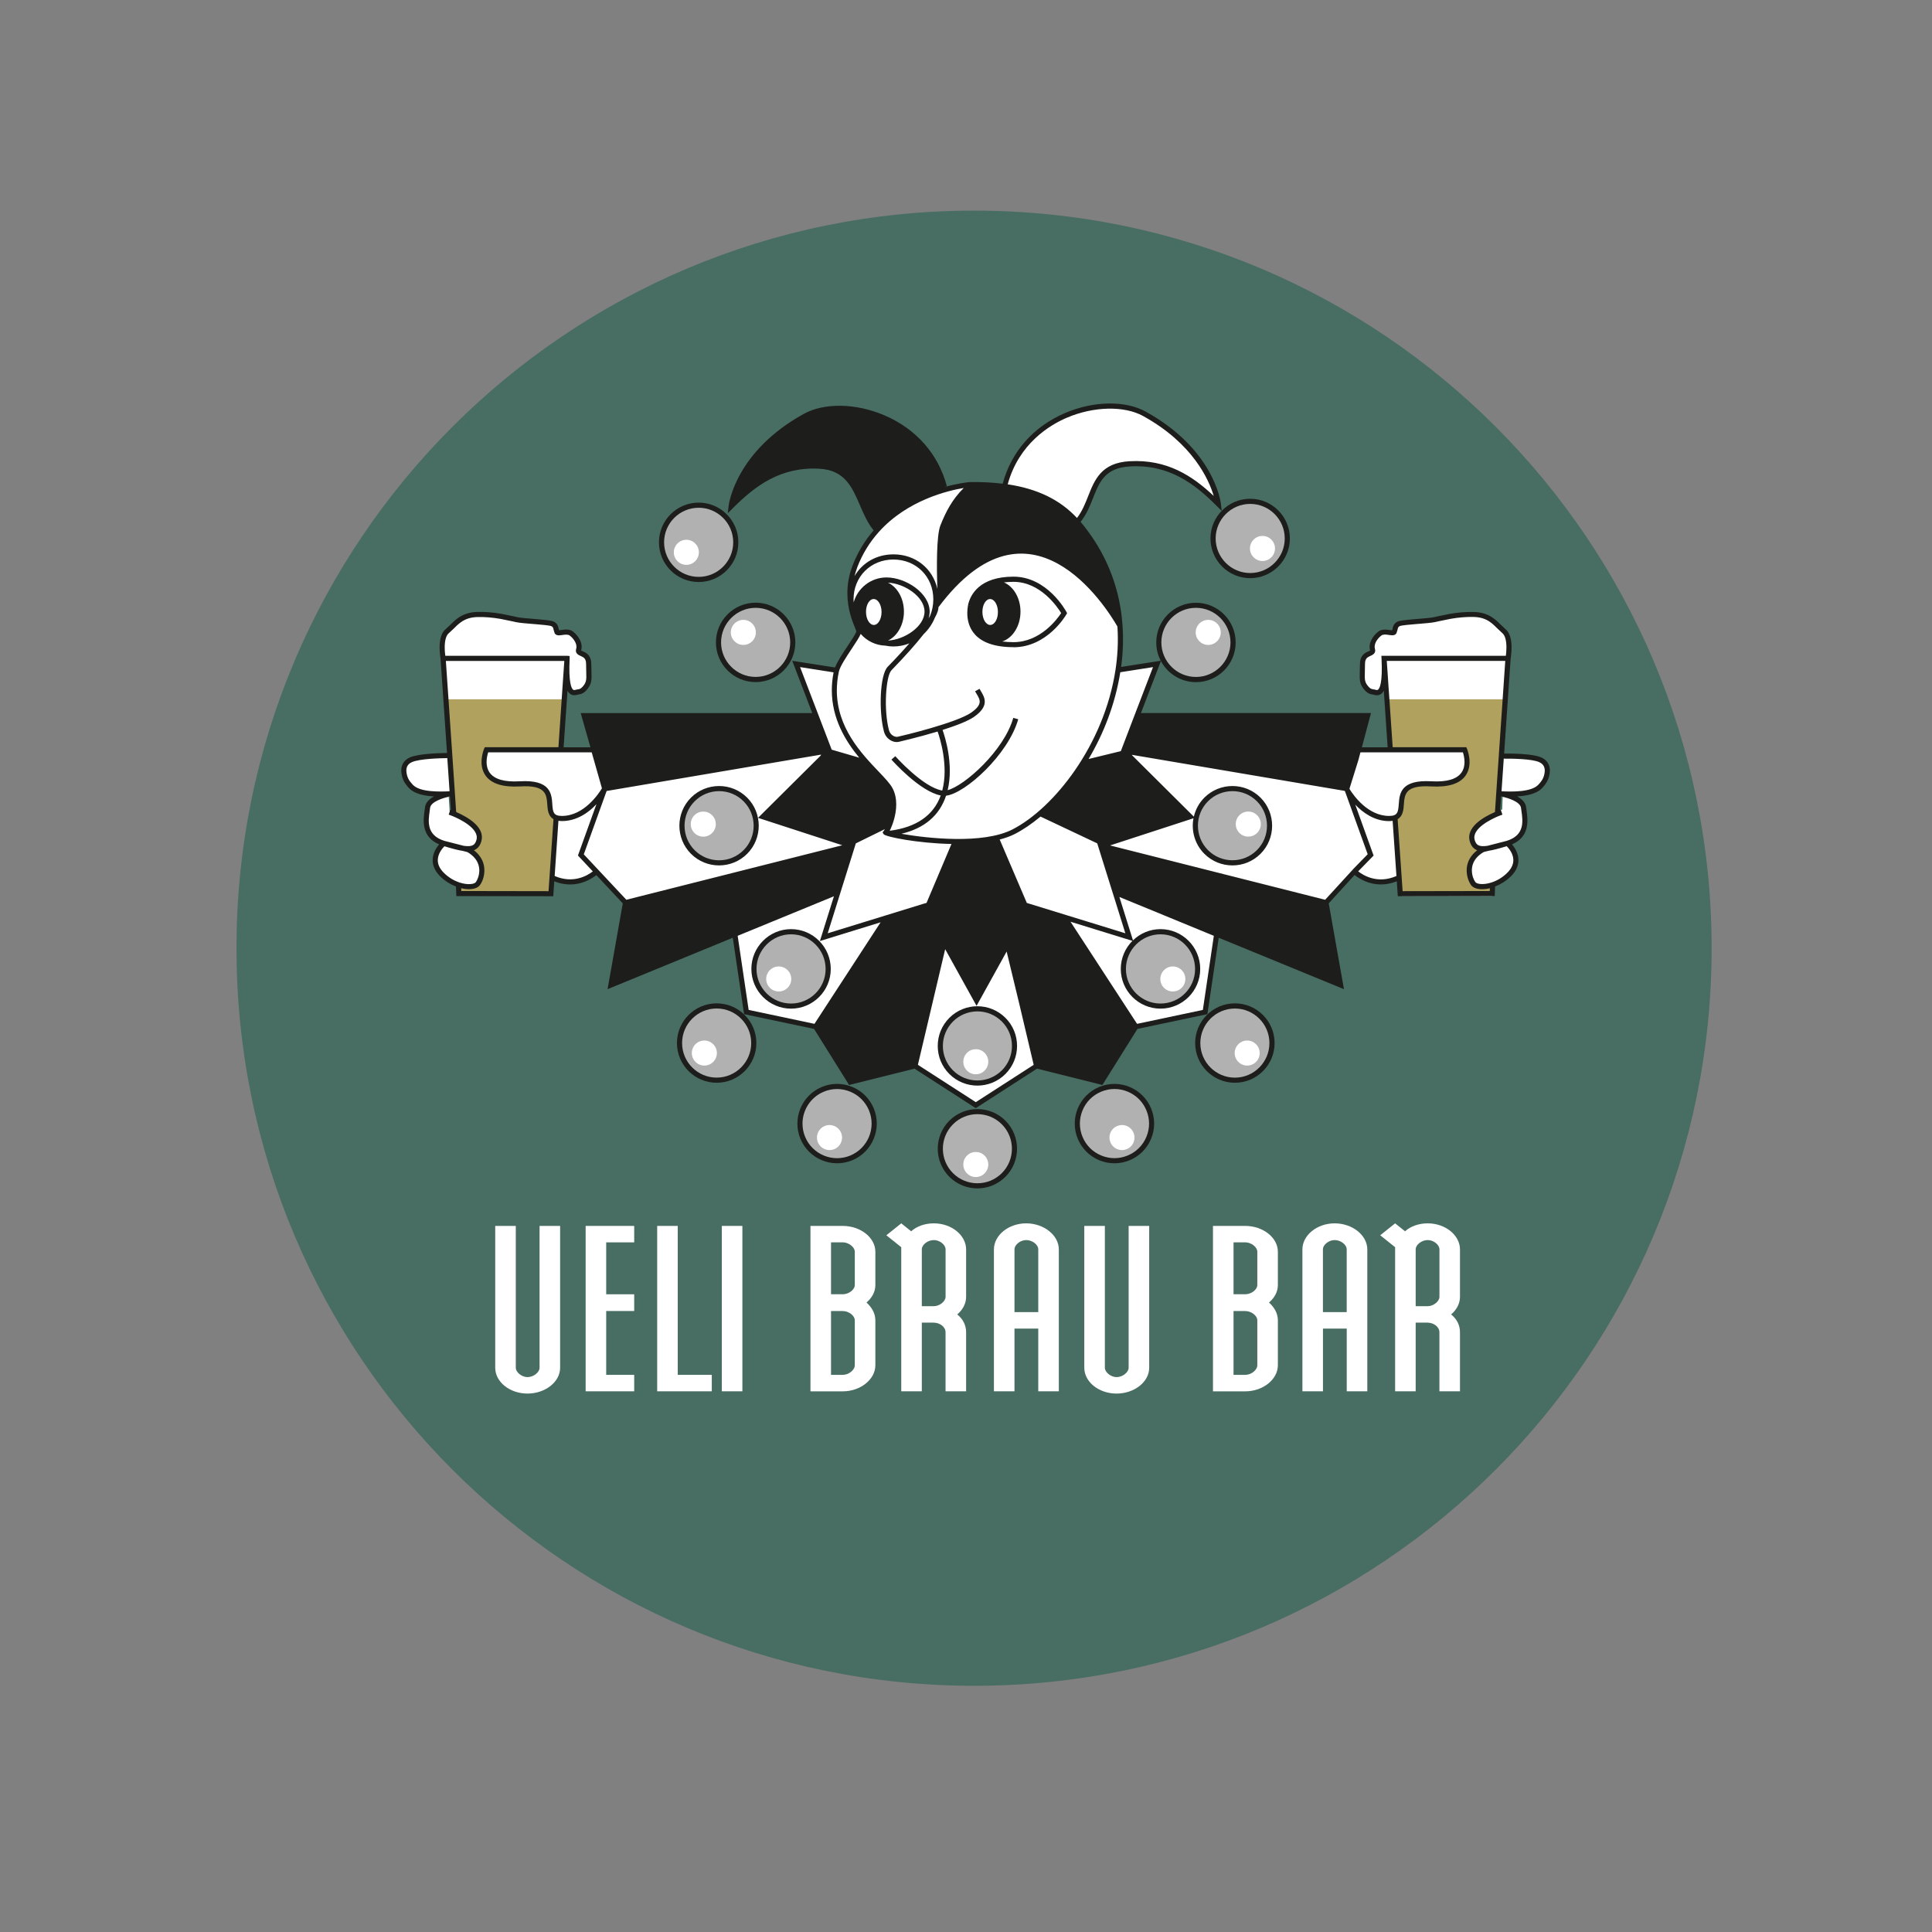 <?xml version="1.0" encoding="UTF-8"?><svg id="Ebene_1" xmlns="http://www.w3.org/2000/svg" xmlns:xlink="http://www.w3.org/1999/xlink" viewBox="0 0 512 512"><rect x="0" y="0" width="512" height="512" fill="#808080" stroke="none"/><defs><style>.cls-1{stroke-width:.24px;}.cls-1,.cls-2,.cls-3,.cls-4{fill:none;}.cls-1,.cls-3,.cls-4{stroke:#fff;}.cls-5{clip-path:url(#clippath);}.cls-2,.cls-6,.cls-7,.cls-8,.cls-9,.cls-10,.cls-11{stroke-width:0px;}.cls-6{fill:#1d1d1b;}.cls-3{stroke-width:.3px;}.cls-4{stroke-width:.25px;}.cls-7{fill:#b0a15f;}.cls-8{fill:#e5007e;}.cls-9{fill:#486d62;}.cls-10{fill:#fff;}.cls-11{fill:#b1b1b1;}</style><clipPath id="clippath"><rect class="cls-2" x="2.32" y="2.32" width="507.35" height="507.35"/></clipPath></defs><g class="cls-5"><path class="cls-9" d="M453.6,251.29c0,107.95-87.51,195.46-195.46,195.46S62.67,359.24,62.67,251.29,150.19,55.82,258.14,55.82s195.46,87.51,195.46,195.46"/><path class="cls-10" d="M136.69,324.88v37.59c0,1.2,1.6,2.48,3.1,2.48,1.6,0,3.2-1.28,3.2-2.48v-37.59h5.45v37.59c0,3.76-3.95,6.84-8.65,6.84s-8.55-3.08-8.55-6.84v-37.59h5.45Z"/><polygon class="cls-10" points="160.65 347.43 160.65 364.35 168.07 364.35 168.07 368.71 155.2 368.71 155.2 324.88 168.07 324.88 168.07 329.24 160.65 329.24 160.65 343 168.07 343 168.07 347.43 160.65 347.43"/><polygon class="cls-10" points="179.61 324.88 179.61 364.35 188.63 364.35 188.63 368.71 174.16 368.71 174.16 324.88 179.61 324.88"/><rect class="cls-10" x="191.29" y="324.88" width="5.45" height="43.83"/><path class="cls-10" d="M214.78,368.71v-43.83h8.55c4.7,0,8.65,3.09,8.65,6.84v8.8c0,1.88-.94,3.46-2.35,4.66,1.32,1.2,2.35,2.78,2.35,4.74v11.88c0,3.76-3.95,6.92-8.65,6.92h-8.55ZM220.23,342.99h3.1c1.6,0,3.2-1.2,3.2-2.48v-8.8c0-1.2-1.6-2.48-3.2-2.48h-3.1v13.76ZM223.33,364.35c1.6,0,3.2-1.28,3.2-2.55v-11.88c0-1.28-1.6-2.48-3.2-2.48h-3.1v16.91h3.1Z"/><path class="cls-10" d="M247.49,350.51h-3.2v18.2h-5.45v-38.19l-3.95-3.16,3.95-3.16,2.63,2.1c1.5-1.35,3.67-2.1,6.01-2.1,4.7,0,8.55,3.16,8.55,6.92v12.56c0,1.73-.84,3.38-2.35,4.66,1.6,1.28,2.35,2.93,2.35,4.73v15.64h-5.45v-15.64c0-1.5-1.6-2.55-3.1-2.55M244.29,346.15h3.2c1.5,0,3.1-1.28,3.1-2.48v-12.56c0-1.28-1.6-2.48-3.1-2.48-1.6,0-3.2,1.2-3.2,2.48v15.04Z"/><path class="cls-10" d="M268.85,352.09v16.62h-5.45v-37.59c0-3.76,3.86-6.92,8.55-6.92s8.65,3.15,8.65,6.92v37.59h-5.45v-16.62h-6.3ZM275.15,347.73v-16.62c0-1.28-1.6-2.48-3.2-2.48-1.5,0-3.1,1.2-3.1,2.48v16.62h6.3Z"/><path class="cls-10" d="M292.8,324.88v37.59c0,1.2,1.6,2.48,3.1,2.48,1.6,0,3.2-1.28,3.2-2.48v-37.59h5.45v37.59c0,3.76-3.95,6.84-8.65,6.84s-8.55-3.08-8.55-6.84v-37.59h5.45Z"/><path class="cls-10" d="M321.45,368.71v-43.83h8.55c4.7,0,8.65,3.09,8.65,6.84v8.8c0,1.88-.94,3.46-2.35,4.66,1.32,1.2,2.35,2.78,2.35,4.74v11.88c0,3.76-3.95,6.92-8.65,6.92h-8.55ZM326.9,342.99h3.1c1.6,0,3.2-1.2,3.2-2.48v-8.8c0-1.2-1.6-2.48-3.2-2.48h-3.1v13.76ZM330,364.35c1.6,0,3.2-1.28,3.2-2.55v-11.88c0-1.28-1.6-2.48-3.2-2.48h-3.1v16.91h3.1Z"/><path class="cls-10" d="M350.6,352.09v16.62h-5.45v-37.59c0-3.76,3.85-6.92,8.55-6.92s8.65,3.15,8.65,6.92v37.59h-5.45v-16.62h-6.3ZM356.89,347.73v-16.62c0-1.28-1.6-2.48-3.2-2.48-1.5,0-3.1,1.2-3.1,2.48v16.62h6.3Z"/><path class="cls-10" d="M378.37,350.51h-3.2v18.2h-5.45v-38.19l-3.95-3.16,3.95-3.16,2.63,2.1c1.5-1.35,3.67-2.1,6.01-2.1,4.7,0,8.55,3.16,8.55,6.92v12.56c0,1.73-.84,3.38-2.35,4.66,1.6,1.28,2.35,2.93,2.35,4.73v15.64h-5.45v-15.64c0-1.5-1.6-2.55-3.1-2.55M375.17,346.15h3.2c1.5,0,3.1-1.28,3.1-2.48v-12.56c0-1.28-1.6-2.48-3.1-2.48-1.6,0-3.2,1.2-3.2,2.48v15.04Z"/><path class="cls-10" d="M408.6,201.34c-2.39-1.04-9.12-.97-10.55-.94l.77-11.15.29-4.12h0l.74-10.65s.25-1.37.24-2.95c0-1.58-.27-3.38-1.32-4.25-1.05-.87-1.91-1.95-3.09-2.83-1.18-.88-2.67-1.55-4.96-1.6-2.3-.05-4.4.19-6.18.5-1.78.31-3.23.68-4.23.88-1.04.21-3.16.37-5.16.53-1.99.16-3.85.33-4.33.59-.53.28-.73.65-.83,1.03-.1.39-.11.78-.3,1.11-.17.33-.81.19-1.57.09-.75-.1-1.62-.17-2.26.32-.64.49-1.24,1.16-1.62,1.91-.38.74-.54,1.56-.32,2.32.23.76-.43.89-1.15,1.24-.72.35-1.5.92-1.5,2.58s-.1,2.78-.06,3.68c.04.9.22,1.57.78,2.34.56.76,1.18,1.32,2.04,1.38.86.05,3.52,2.19,2.96-8.88l.26,3.6.25,3.6h0s0,0,0,0l1.16,17.02h-8.5l-.48,1.57,2.83-10.65h-61.06l5.24-13.68-10.31,1.61c1.97-12.98-.46-26.83-10.38-38.73-.15-.18-.32-.35-.47-.53,3.89-5.92,4.15-14.83,13.93-15.38,10.59-.6,17.55,4.69,23.46,10.61,0,0-1.67-14-19.58-23.87-10-5.51-31.92-.12-36.93,18.77-.02.09-.04.18-.06.27-5.71-.91-9.92-.27-9.92-.27-.03.03-.06.06-.08.08-1.04.14-3.16.47-5.87,1.24-.04-.24-.09-.48-.16-.72-5.01-18.89-26.93-24.28-36.92-18.77-17.91,9.87-19.59,23.87-19.59,23.87,5.92-5.92,12.87-11.21,23.46-10.61,10.73.61,10.01,11.26,15.19,17.01-2.31,2.59-4.35,5.72-5.82,9.51-3.46,8.98.82,15.91,1.02,17.14.2,1.2-5.11,7.56-5.87,10.44l-10.74-1.68,5.24,13.68h-61.46l2.57,9.08h-8.55l.96-13.39h-.22l.25-3.63s0,0-.01,0h0l.25-3.6.26-3.6c-.57,11.07,2.09,8.93,2.96,8.88.86-.05,1.48-.61,2.04-1.38s.74-1.44.78-2.34c.04-.9-.07-2.02-.07-3.68s-.78-2.23-1.49-2.58c-.73-.35-1.39-.48-1.16-1.24.24-.76.07-1.58-.32-2.32-.38-.75-.98-1.42-1.62-1.91-.64-.49-1.5-.42-2.25-.32-.75.1-1.39.25-1.57-.09-.18-.33-.19-.72-.29-1.11-.1-.38-.3-.75-.83-1.03-.49-.25-2.34-.43-4.33-.59-1.99-.17-4.12-.32-5.15-.53-1-.2-2.45-.58-4.23-.88-1.78-.31-3.88-.55-6.18-.5-2.3.05-3.79.73-4.97,1.6-1.18.88-2.05,1.97-3.09,2.83-1.05.87-1.32,2.67-1.33,4.25,0,1.58.25,2.95.25,2.95l1.78,25.91c-1.83-.03-8.01-.05-10.28.94-1.81.79-2.03,2.33-1.86,3.49.2,1.4.66,2.35,1.86,3.61,2.3,2.41,8.43,2.02,10.95,1.9l.34,5.31c-.66-.28-1.1-.43-1.1-.43l-.31-4.74s-5.19.97-5.5,3.52c-.31,2.55-1.68,7.66,4.28,9.5,0,0-4.84,4.07-.3,8.41,1.31,1.24,2.77,2.07,4.17,2.55l.15,2.34,24.39.04.03-.42h.06l1.42-19.72c.05.02.1.04.16.05l-1.21,16.11s.5.14,1.3.3c1.68.57,3.22.66,4.57.49,2.19-.03,4.39-.56,5.36-2.29.18-.15.33-.27.42-.36l7.68,8.21-3.87,21.86,60.18-24.72-13.67,5.6-13.67,5.62,1.53,10.33,1.53,10.3,9.18,1.94,9.18,1.94,4.59,7.35,4.59,7.34,8.57-2.14,8.57-2.14,8.06,5.2,8.05,5.19,8.04-5.19,8.06-5.2,8.57,2.14,8.57,2.14,9.18-14.69,9.18-1.94,9.18-1.94,1.53-10.3,1.53-10.33-13.67-5.62-13.2-5.41,59.71,24.53-1.93-10.93-1.94-10.94,7.65-8.36.79-.81c-.19.33-.28.6-.22.74.02.06.06.1.08.15l-.53-.08s.4.41,1.13.91c.6.62,1.42,1.02,2.34,1.26,2.06.81,4.92,1.2,8.26-.33l-.36-.06c.16-.04.28-.08.36-.09l.29,4.3h.17l.04.6h23.97l.05-.64h.17l.15-2.34c1.39-.48,2.87-1.31,4.17-2.55,4.54-4.34-.3-8.41-.3-8.41,5.97-1.83,4.59-6.95,4.28-9.5-.31-2.55-5.71-3.67-5.71-3.67l-.15,4.21s-.4.16-1.01.47l.33-4.88c2.73.16,8.98.64,11.2-1.68,1.2-1.26,1.66-2.21,1.87-3.61.16-1.16-.05-2.71-1.87-3.49M299.89,200.91l-1.93-1.91,2.14.36-.21,1.55ZM219.85,198.91l-2.2,2.19-.23-1.78,2.42-.41ZM157.87,230.91c-.02-.1-.08-.24-.15-.38l.33.36-.18.02ZM159.56,211.14c-1.52,2.2-5.27,6.6-10.51,5.76,7.01-.02,11.29-7.9,11.29-7.9l-.77,2.14ZM220.37,222.37l5.24,1.74.1-.05.27.08-3.8,12.14,3.44-12.18-5.24-1.74ZM234.95,243.26l10.09-3.1-5.02,1.57-5.02,1.57-.06-.03ZM277.3,241.72l-3.96-1.24-.7-.22.06-.11,9.82,3.02-.21.11-5.01-1.57ZM291.81,224.14l.21-.07.1.05,4.89-1.63-5.2,1.65ZM356.99,209s3.21,5.9,8.61,7.5c-5.21-1.06-8.35-6.89-8.35-6.89l4.4,12.32-1.5-4.16-3.16-8.77ZM369.86,216.67s.01,0,.02,0l.2,3.02-.22-3.02Z"/><path class="cls-10" d="M185.22,153.56c5.44,0,9.84-4.4,9.84-9.84s-4.41-9.84-9.84-9.84-9.84,4.41-9.84,9.84,4.4,9.84,9.84,9.84"/><path class="cls-4" d="M185.22,153.56c5.44,0,9.84-4.4,9.84-9.84s-4.41-9.84-9.84-9.84-9.84,4.41-9.84,9.84,4.4,9.84,9.84,9.84Z"/><path class="cls-10" d="M200.32,180.08c5.43,0,9.84-4.41,9.84-9.84s-4.41-9.84-9.84-9.84-9.84,4.4-9.84,9.84,4.41,9.84,9.84,9.84"/><path class="cls-4" d="M200.32,180.08c5.43,0,9.84-4.41,9.84-9.84s-4.41-9.84-9.84-9.84-9.84,4.4-9.84,9.84,4.41,9.84,9.84,9.84Z"/><path class="cls-10" d="M189.99,266.59c-5.43,0-9.84,4.4-9.84,9.83s4.41,9.84,9.84,9.84,9.84-4.41,9.84-9.84-4.41-9.83-9.84-9.83"/><path class="cls-4" d="M189.99,266.59c-5.43,0-9.84,4.4-9.84,9.83s4.41,9.84,9.84,9.84,9.84-4.41,9.84-9.84-4.41-9.83-9.84-9.83Z"/><path class="cls-10" d="M218.14,288.67c-5.02,2.08-7.4,7.83-5.33,12.86,2.08,5.02,7.84,7.4,12.86,5.33,5.02-2.08,7.41-7.84,5.33-12.86-2.08-5.02-7.84-7.4-12.86-5.33"/><path class="cls-1" d="M218.14,288.67c-5.02,2.08-7.4,7.83-5.33,12.86,2.08,5.02,7.84,7.4,12.86,5.33,5.02-2.08,7.41-7.84,5.33-12.86-2.08-5.02-7.84-7.4-12.86-5.33Z"/><path class="cls-10" d="M331.38,152.54c5.43,0,9.83-4.4,9.83-9.84s-4.4-9.84-9.83-9.84-9.84,4.41-9.84,9.84,4.41,9.84,9.84,9.84"/><path class="cls-1" d="M331.38,152.54c5.43,0,9.83-4.4,9.83-9.84s-4.4-9.84-9.83-9.84-9.84,4.41-9.84,9.84,4.41,9.84,9.84,9.84Z"/><path class="cls-10" d="M316.99,160.4c-5.43,0-9.84,4.4-9.84,9.84s4.41,9.84,9.84,9.84,9.84-4.41,9.84-9.84-4.41-9.84-9.84-9.84"/><path class="cls-1" d="M316.99,160.4c-5.43,0-9.84,4.4-9.84,9.84s4.41,9.84,9.84,9.84,9.84-4.41,9.84-9.84-4.41-9.84-9.84-9.84Z"/><path class="cls-10" d="M327.32,266.59c-5.44,0-9.84,4.4-9.84,9.83s4.4,9.84,9.84,9.84,9.84-4.41,9.84-9.84-4.41-9.83-9.84-9.83"/><path class="cls-1" d="M327.32,266.59c-5.44,0-9.84,4.4-9.84,9.83s4.4,9.84,9.84,9.84,9.84-4.41,9.84-9.84-4.41-9.83-9.84-9.83Z"/><path class="cls-10" d="M299.18,288.67c-5.02-2.07-10.78.31-12.85,5.33-2.08,5.02.3,10.78,5.32,12.86,5.02,2.07,10.78-.31,12.86-5.33,2.08-5.03-.31-10.78-5.33-12.86"/><path class="cls-1" d="M299.18,288.67c-5.02-2.07-10.78.31-12.85,5.33-2.08,5.02.3,10.78,5.32,12.86,5.02,2.07,10.78-.31,12.86-5.33,2.08-5.03-.31-10.78-5.33-12.86Z"/><path class="cls-10" d="M252.14,297.46c-3.84,3.84-3.84,10.07,0,13.92,3.85,3.84,10.05,3.84,13.9,0,3.84-3.84,3.84-10.07,0-13.92-3.85-3.84-10.06-3.84-13.9,0"/><path class="cls-1" d="M252.14,297.46c-3.84,3.84-3.84,10.07,0,13.92,3.85,3.84,10.05,3.84,13.9,0,3.84-3.84,3.84-10.07,0-13.92-3.85-3.84-10.06-3.84-13.9,0Z"/><path class="cls-7" d="M120.62,215.83c2.51,1.09,7.19,3.63,6.28,6.91-.53,1.92-1.78,2.44-4.19,2.08l1.43.37c5.05,2.91,3.52,7.65,2.45,9.03-.62.8-2.49,1.03-4.63.41l.13,1.8h23.97l1.42-19.72c-4.24-1.4,2.2-9.67-9.72-8.97-13.01.76-8.88-9.03-8.88-9.03h19.88l.97-13.39h-31.31l2.19,30.52Z"/><path class="cls-7" d="M396.44,215.83l2.19-30.52h-31.31l.97,13.39h19.88s4.13,9.79-8.87,9.03c-11.91-.7-5.49,7.58-9.72,8.97l1.41,19.72h23.97l.13-1.8c-2.14.61-4.01.39-4.63-.41-1.07-1.38-2.6-6.12,2.45-9.03l1.43-.37c-2.41.36-3.66-.16-4.19-2.08-.9-3.28,3.78-5.81,6.29-6.91"/><path class="cls-11" d="M194.99,143.72c0-5.43-4.41-9.84-9.84-9.84s-9.84,4.41-9.84,9.84,4.4,9.84,9.84,9.84,9.84-4.41,9.84-9.84M181.89,149.69c-1.83,0-3.32-1.49-3.32-3.32s1.48-3.32,3.32-3.32,3.32,1.48,3.32,3.32-1.49,3.32-3.32,3.32"/><path class="cls-11" d="M183.6,211.86c-3.84,3.85-3.84,10.09,0,13.93,3.84,3.84,10.07,3.84,13.92,0,3.84-3.84,3.84-10.08,0-13.93-3.84-3.84-10.07-3.84-13.92,0M188.72,220.75c-1.3,1.3-3.39,1.3-4.69,0s-1.3-3.4,0-4.7c1.3-1.3,3.39-1.3,4.69,0s1.3,3.41,0,4.7"/><path class="cls-11" d="M190.41,170.24c0,5.43,4.41,9.84,9.84,9.84s9.84-4.41,9.84-9.84-4.41-9.84-9.84-9.84-9.84,4.4-9.84,9.84M196.99,164.27c1.83,0,3.32,1.48,3.32,3.32s-1.49,3.32-3.32,3.32-3.32-1.48-3.32-3.32,1.49-3.32,3.32-3.32"/><path class="cls-11" d="M189.92,266.59c-5.44,0-9.84,4.4-9.84,9.84s4.4,9.84,9.84,9.84,9.84-4.41,9.84-9.84-4.41-9.84-9.84-9.84M186.66,282.39c-1.83,0-3.32-1.48-3.32-3.32s1.48-3.32,3.32-3.32,3.32,1.49,3.32,3.32-1.49,3.32-3.32,3.32"/><path class="cls-11" d="M219.48,256.79c0-5.44-4.41-9.87-9.84-9.87s-9.85,4.43-9.85,9.87,4.41,9.84,9.85,9.84,9.84-4.41,9.84-9.84M206.37,262.75c-1.83,0-3.32-1.48-3.32-3.31s1.48-3.32,3.32-3.32,3.32,1.48,3.32,3.32-1.49,3.31-3.32,3.31"/><path class="cls-11" d="M218.07,288.68c-5.02,2.08-7.41,7.83-5.32,12.85,2.08,5.02,7.83,7.41,12.86,5.33,5.02-2.08,7.4-7.83,5.32-12.86-2.08-5.02-7.84-7.4-12.86-5.32M221.1,304.53c-1.69.7-3.63-.1-4.34-1.8-.7-1.69.1-3.63,1.8-4.33,1.69-.7,3.63.1,4.34,1.8.7,1.69-.1,3.63-1.8,4.33"/><path class="cls-11" d="M331.31,132.86c-5.43,0-9.84,4.41-9.84,9.84s4.41,9.84,9.84,9.84,9.84-4.4,9.84-9.84-4.41-9.84-9.84-9.84M334.57,148.67c-1.83,0-3.32-1.48-3.32-3.32s1.48-3.32,3.32-3.32,3.32,1.48,3.32,3.32-1.49,3.32-3.32,3.32"/><path class="cls-11" d="M319.65,225.79c3.85,3.84,10.08,3.84,13.92,0,3.84-3.84,3.84-10.08,0-13.93-3.84-3.84-10.07-3.84-13.92,0-3.84,3.85-3.84,10.09,0,13.93M328.46,216.04c1.3-1.3,3.39-1.3,4.69,0,1.3,1.3,1.3,3.41,0,4.7s-3.39,1.3-4.69,0c-1.3-1.3-1.3-3.41,0-4.7"/><path class="cls-11" d="M316.93,180.08c5.44,0,9.84-4.41,9.84-9.84s-4.41-9.84-9.84-9.84-9.84,4.4-9.84,9.84,4.41,9.84,9.84,9.84M320.19,164.27c1.83,0,3.32,1.48,3.32,3.32s-1.49,3.32-3.32,3.32-3.32-1.48-3.32-3.32,1.49-3.32,3.32-3.32"/><path class="cls-11" d="M327.26,266.59c-5.44,0-9.84,4.4-9.84,9.84s4.4,9.84,9.84,9.84,9.84-4.41,9.84-9.84-4.41-9.84-9.84-9.84M330.52,282.39c-1.83,0-3.32-1.48-3.32-3.32s1.49-3.32,3.32-3.32,3.31,1.49,3.31,3.32-1.48,3.32-3.31,3.32"/><path class="cls-11" d="M307.55,246.92c-5.44,0-9.84,4.43-9.84,9.87s4.4,9.84,9.84,9.84,9.83-4.41,9.83-9.84-4.4-9.87-9.83-9.87M310.81,262.75c-1.83,0-3.31-1.48-3.31-3.31s1.48-3.32,3.31-3.32,3.32,1.48,3.32,3.32-1.48,3.31-3.32,3.31"/><path class="cls-11" d="M299.1,288.68c-5.02-2.08-10.78.3-12.85,5.33-2.08,5.02.31,10.78,5.33,12.86,5.02,2.07,10.77-.31,12.85-5.33,2.08-5.03-.31-10.78-5.33-12.86M300.41,302.73c-.71,1.7-2.64,2.5-4.34,1.8-1.69-.7-2.49-2.64-1.8-4.33.7-1.69,2.64-2.5,4.33-1.8,1.7.7,2.5,2.64,1.8,4.33"/><path class="cls-11" d="M252.07,297.46c-3.85,3.84-3.85,10.07,0,13.92,3.84,3.84,10.05,3.84,13.9,0,3.85-3.84,3.85-10.08,0-13.92-3.84-3.84-10.06-3.84-13.9,0M260.93,310.95c-1.29,1.3-3.38,1.3-4.67,0-1.3-1.3-1.3-3.39,0-4.7,1.29-1.29,3.38-1.29,4.67,0,1.3,1.3,1.3,3.4,0,4.7"/><path class="cls-11" d="M252.07,270.23c-3.85,3.84-3.85,10.07,0,13.91,3.84,3.85,10.05,3.85,13.9,0,3.85-3.84,3.85-10.07,0-13.91-3.84-3.85-10.06-3.85-13.9,0M260.93,283.72c-1.29,1.3-3.38,1.3-4.67,0-1.3-1.3-1.3-3.4,0-4.7,1.29-1.3,3.38-1.3,4.67,0,1.3,1.3,1.3,3.4,0,4.7"/><line class="cls-8" x1="297.4" y1="198.91" x2="297.52" y2="198.93"/><line class="cls-3" x1="297.4" y1="198.91" x2="297.52" y2="198.93"/><path class="cls-6" d="M185.15,154.24c5.8,0,10.52-4.72,10.52-10.52s-4.71-10.52-10.52-10.52-10.52,4.72-10.52,10.52,4.72,10.52,10.52,10.52M185.15,134.56c5.05,0,9.16,4.11,9.16,9.16s-4.11,9.16-9.16,9.16-9.16-4.11-9.16-9.16,4.11-9.16,9.16-9.16"/><path class="cls-6" d="M198,211.38c-4.1-4.1-10.78-4.1-14.88,0-4.1,4.1-4.1,10.79,0,14.89,4.1,4.1,10.78,4.1,14.88,0,4.1-4.1,4.1-10.79,0-14.89M197.04,225.31c-3.57,3.57-9.38,3.57-12.95,0-3.57-3.57-3.57-9.39,0-12.96,1.73-1.73,4.03-2.69,6.48-2.69s4.75.96,6.48,2.69c3.57,3.57,3.57,9.39,0,12.96"/><path class="cls-6" d="M200.25,180.76c5.8,0,10.52-4.72,10.52-10.52s-4.71-10.52-10.52-10.52-10.52,4.72-10.52,10.52,4.71,10.52,10.52,10.52M200.25,161.08c5.05,0,9.16,4.11,9.16,9.16s-4.11,9.15-9.16,9.15-9.16-4.11-9.16-9.15,4.12-9.16,9.16-9.16"/><path class="cls-6" d="M189.92,286.94c5.8,0,10.52-4.72,10.52-10.52s-4.71-10.52-10.52-10.52-10.52,4.72-10.52,10.52,4.71,10.52,10.52,10.52M189.92,267.26c5.05,0,9.16,4.11,9.16,9.16s-4.11,9.16-9.16,9.16-9.16-4.11-9.16-9.16,4.11-9.16,9.16-9.16"/><path class="cls-6" d="M209.64,246.23c-5.8,0-10.52,4.75-10.52,10.55s4.72,10.52,10.52,10.52,10.52-4.72,10.52-10.52-4.72-10.55-10.52-10.55M209.64,265.95c-5.05,0-9.16-4.11-9.16-9.16s4.11-9.19,9.16-9.19,9.16,4.13,9.16,9.19-4.11,9.16-9.16,9.16"/><path class="cls-6" d="M225.86,288.05c-2.59-1.08-5.46-1.08-8.05,0-5.36,2.22-7.91,8.38-5.69,13.74,2.22,5.36,8.38,7.91,13.74,5.69,5.36-2.22,7.91-8.39,5.69-13.75-1.08-2.6-3.1-4.61-5.69-5.69M225.34,306.23c-4.67,1.94-10.04-.28-11.97-4.95-.48-1.15-.7-2.33-.7-3.49,0-3.6,2.13-7.02,5.65-8.48,2.26-.94,4.75-.94,7.01,0,2.26.93,4.02,2.7,4.96,4.96,1.93,4.67-.29,10.03-4.96,11.96"/><path class="cls-6" d="M331.31,153.22c5.8,0,10.52-4.72,10.52-10.52s-4.72-10.52-10.52-10.52-10.52,4.72-10.52,10.52,4.72,10.52,10.52,10.52M331.31,133.54c5.05,0,9.16,4.11,9.16,9.16s-4.11,9.16-9.16,9.16-9.15-4.11-9.15-9.16,4.11-9.16,9.15-9.16"/><path class="cls-6" d="M327.26,265.9c-5.8,0-10.53,4.72-10.53,10.52s4.72,10.52,10.53,10.52,10.52-4.72,10.52-10.52-4.72-10.52-10.52-10.52M327.26,285.59c-5.05,0-9.16-4.11-9.16-9.16s4.11-9.16,9.16-9.16,9.15,4.11,9.15,9.16-4.11,9.16-9.15,9.16"/><path class="cls-6" d="M299.36,288.05c-2.59-1.07-5.45-1.07-8.05,0-2.59,1.08-4.61,3.1-5.69,5.69-1.07,2.59-1.07,5.45,0,8.05,1.08,2.59,3.1,4.61,5.69,5.69,2.6,1.07,5.46,1.07,8.05,0,2.6-1.08,4.62-3.1,5.69-5.69,1.08-2.59,1.08-5.45,0-8.05-1.07-2.59-3.1-4.61-5.69-5.69M303.81,301.27c-.93,2.26-2.7,4.02-4.96,4.95-2.26.94-4.75.94-7.01,0-2.26-.93-4.03-2.69-4.96-4.95-.47-1.13-.7-2.32-.7-3.51s.23-2.37.7-3.5c.93-2.26,2.7-4.03,4.96-4.96,2.26-.94,4.75-.94,7.01,0,2.26.93,4.03,2.7,4.96,4.96.94,2.26.94,4.75,0,7.01"/><path class="cls-6" d="M266.45,296.99c-4.1-4.1-10.76-4.1-14.86,0-4.1,4.1-4.1,10.77,0,14.87,4.1,4.1,10.76,4.1,14.86,0,4.1-4.1,4.1-10.77,0-14.87M252.55,310.9c-1.78-1.78-2.68-4.13-2.68-6.47s.9-4.7,2.68-6.48c3.58-3.58,9.37-3.58,12.94,0,3.57,3.57,3.57,9.38,0,12.95-3.57,3.57-9.37,3.57-12.94,0"/><path class="cls-6" d="M251.59,269.75c-1.99,1.98-3.08,4.63-3.08,7.44s1.09,5.45,3.08,7.43c4.1,4.1,10.76,4.1,14.86,0,1.98-1.99,3.08-4.63,3.08-7.44s-1.09-5.45-3.08-7.44c-4.1-4.1-10.76-4.1-14.86,0M265.49,283.66c-3.57,3.57-9.37,3.57-12.94,0-1.73-1.73-2.68-4.03-2.68-6.47h0c0-2.45.96-4.75,2.68-6.48,1.73-1.73,4.04-2.68,6.48-2.68s4.73.95,6.47,2.68c1.73,1.73,2.68,4.03,2.68,6.48s-.95,4.74-2.68,6.48"/><path class="cls-6" d="M268.58,171.53c8.9,0,13.82-8.35,14.02-8.71l.19-.33-.18-.33c-.21-.39-5.13-9.34-14.03-9.34s-11.47,4.73-12.05,7.57h0v.02l.66.13s0,.02,0,.02l-.66-.15h0s-.01.11-.01.11l-.06.33v.08s0,0,0,0l-.06.43h0s-.04.69-.04.69l-.02.41c0,3.38,1.59,9.05,12.26,9.05M266.07,154.34c.79-.09,1.63-.15,2.51-.15,7.18,0,11.69,6.72,12.64,8.29-.98,1.49-5.48,7.7-12.64,7.7-1.07,0-2.06-.07-2.98-.18,2.78-.91,4.84-4.11,4.84-7.91,0-3.59-1.83-6.64-4.37-7.74M262.37,158.75c1.14-.01,2.08,1.52,2.09,3.41.02,1.9-.89,3.45-2.03,3.46-1.14,0-2.06-1.52-2.08-3.42-.02-1.89.89-3.44,2.03-3.45"/><path class="cls-6" d="M408.42,200.72c-2.31-1.01-7.81-1.04-9.81-1.01l1.72-25.13c.03-.2.25-1.51.25-3.04-.01-2.31-.55-3.92-1.57-4.77l-1.25-1.18c-.57-.57-1.16-1.15-1.87-1.67-1.53-1.14-3.23-1.69-5.36-1.74-2-.05-4.07.12-6.31.5l-3.19.65-1.06.24c-.87.18-2.64.32-4.35.46l-.73.06c-2.61.22-4.03.38-4.59.67-.81.43-1.05,1.04-1.17,1.46l-.09.45s-.06.21-.09.37c-.17,0-.44-.04-.65-.07l-.27-.04c-.96-.13-1.95-.17-2.76.45-.76.58-1.4,1.33-1.81,2.14-.33.65-.5,1.29-.5,1.9,0,.32.04.63.13.93,0,0,0,.02,0,.04-.08.07-.29.16-.45.23l-.36.16c-.8.39-1.88,1.15-1.88,3.19l-.04,2.02-.02,1.7c.04,1.11.31,1.9.91,2.71.5.67,1.29,1.57,2.55,1.65l.23.06c.44.12,1.28.35,2.04-.26.22-.18.44-.42.65-.81.23,3.44.86,12.67,1.02,15h-6.83l2.41-9.07h-60.96l5.29-13.79c1.77,3.33,5.27,5.6,9.29,5.6,5.8,0,10.52-4.72,10.52-10.52s-4.71-10.52-10.52-10.52-10.52,4.72-10.52,10.52c0,1.75.43,3.4,1.19,4.85l-1.1.17-9.4,1.47c1.38-10.25.52-24.93-10.66-38.35l-.09-.1c1.56-1.93,2.45-4.14,3.3-6.29,1.7-4.31,3.18-8.03,9.78-8.4,10.42-.59,17.19,4.65,22.94,10.41l1.39,1.39-.23-1.95c-.07-.58-1.92-14.46-19.93-24.38-5.43-2.99-13.81-2.85-21.34.37-8.4,3.59-14.27,10.24-16.55,18.74-2.7-.33-5.61-.48-8.74-.43-.27.02-2.93.26-6.64,1.31,0-.01,0-.02,0-.04l.59-.16c-2.26-8.53-8.15-15.22-16.57-18.81-7.53-3.22-15.91-3.37-21.34-.38-18.01,9.93-19.86,23.8-19.93,24.39l-.23,1.95,1.39-1.39c5.76-5.75,12.52-11,22.94-10.41,6.7.38,8.65,4.9,10.71,9.7.99,2.31,2.03,4.69,3.62,6.63-2.37,2.74-4.24,5.86-5.56,9.28-1.03,2.67-1.4,5.15-1.4,7.38,0,4.2,1.32,7.44,2.03,9.16,0,0,.33.88.35.93-.06.52-1.36,2.47-2.31,3.9-1.36,2.04-2.74,4.13-3.34,5.69l-11.34-1.77.42,1.09,4.89,12.76h-61.37l2.58,9.07h-7.11l1.03-14.99c.2.38.42.62.64.79.76.61,1.59.38,2.04.26l.23-.06c1.25-.08,2.05-.98,2.55-1.65.6-.82.86-1.6.91-2.71l-.02-1.7-.05-2.02c0-2.04-1.07-2.8-1.88-3.19l-.36-.16c-.16-.07-.37-.17-.45-.23,0-.02,0-.05,0-.05.09-.29.14-.6.14-.92,0-.62-.17-1.26-.5-1.91-.41-.8-1.06-1.56-1.81-2.14-.81-.62-1.8-.58-2.76-.45l-.27.04c-.22.03-.48.07-.65.07-.04-.16-.1-.37-.1-.37l-.1-.44c-.11-.42-.35-1.03-1.17-1.46-.55-.29-1.98-.45-4.59-.67l-.73-.06c-1.71-.14-3.48-.28-4.35-.46l-1.06-.24-3.19-.65c-2.23-.39-4.3-.55-6.31-.5-2.13.05-3.83.6-5.36,1.74-.7.53-1.29,1.11-1.86,1.67l-1.26,1.18c-1.03.85-1.56,2.46-1.57,4.77,0,1.53.21,2.83.25,3.04l1.71,24.98c-2.19.02-7.55.19-9.81,1.16-1.72.75-2.55,2.29-2.26,4.21.23,1.58.78,2.66,2.04,3.98,1.43,1.5,4.08,2.02,6.59,2.16-1.18.65-2.23,1.57-2.39,2.85l-.1.75c-.36,2.5-1.02,7.04,3.84,9.11-.71.83-1.65,2.27-1.71,4.02-.05,1.64.67,3.19,2.14,4.6,1.17,1.12,2.56,1.98,4.04,2.55l.09,2.53,25.68.04.27-3.95c5.43,2.15,9.59-.42,11.15-1.65l7.01,7.49-4.03,22.74,33.18-13.63,3,20.25,18.54,3.91,9.29,14.86,17.33-4.33,16.23,10.47,16.23-10.47,17.33,4.33,9.29-14.86,18.54-3.91,3-20.25,33.19,13.63-4.04-22.75,6.86-7.5c1.57,1.24,5.72,3.83,11.18,1.66l.27,3.95,25.68-.04.1-2.53c1.48-.57,2.87-1.43,4.04-2.55,1.48-1.41,2.2-2.96,2.14-4.6-.06-1.75-.99-3.19-1.7-4.02,4.86-2.06,4.2-6.6,3.84-9.11l-.1-.75c-.16-1.28-1.2-2.2-2.39-2.85,2.51-.14,5.16-.66,6.59-2.16,1.26-1.32,1.81-2.4,2.05-3.98.28-1.93-.55-3.46-2.27-4.21M316.93,161.08c5.05,0,9.16,4.11,9.16,9.16s-4.11,9.16-9.16,9.16-9.16-4.11-9.16-9.16,4.11-9.16,9.16-9.16M366.08,173.8l.04.7c.33,6.53-.52,7.95-.91,8.26-.2.16-.42.12-.84,0l-.5-.1c-.54-.03-.99-.36-1.54-1.1-.44-.6-.61-1.11-.65-1.97l.02-1.59.04-2.06c0-1.32.55-1.69,1.12-1.97l.32-.15c.54-.24,1.55-.69,1.19-1.9-.2-.67.04-1.36.27-1.82.32-.62.84-1.23,1.43-1.68.42-.32,1.09-.28,1.75-.19l.26.04c.76.11,1.61.24,2-.48l.28-.91.08-.34c.07-.26.17-.44.49-.61.43-.22,2.98-.43,4.07-.52l.72-.06c1.83-.15,3.56-.29,4.52-.48l1.09-.24,3.12-.64c2.15-.37,4.12-.53,6.05-.49,1.86.04,3.27.49,4.58,1.48.63.47,1.18,1.01,1.72,1.55l1.34,1.26c.69.58,1.07,1.87,1.08,3.73,0,.91-.08,1.74-.15,2.27h-32.27s-.71,0-.71,0ZM305.56,176.79c-.71,1.85-4.83,12.59-4.83,12.59l-3.55,9.29-.15.39-8.54,2.08c3.96-6.67,7.04-14.5,8.4-22.99,1.66-.26,7.13-1.12,8.67-1.36M282.78,110.68c7.06-3.01,15.16-3.19,20.15-.43,13.24,7.29,17.46,16.94,18.72,21.18-5.63-5.3-12.35-9.76-22.31-9.2-7.48.42-9.25,4.92-10.97,9.26-.79,1.99-1.6,4.03-2.96,5.78-4.49-4.82-10.46-7.74-18.36-8.92,2.96-10.78,11.11-15.7,15.72-17.67M296.13,166.07c.28,4.18,0,8.05-.5,11.38-3.03,20-16.35,36.75-27.36,42.38-7.71,3.93-22.41,2.37-29.39,1.13,6.12-1.45,10.09-4.85,11.84-10.09,5.11-.6,16.48-10.92,19.12-20.26l-1.31-.37c-2.45,8.67-12.88,17.97-17.39,19.16,1.64-6.82-.71-14.15-1.35-15.96,3.44-1.09,6.71-2.32,8.37-3.49,4.14-2.9,2.77-5.17,1.77-6.82l-.34-.59-1.18.66.37.63c.99,1.65,1.71,2.83-1.39,5.01-3.86,2.7-18.12,6.13-19.53,6.42-.61.12-1.9-.36-2.27-1.75-1.45-5.41-.83-14.34.65-15.88,3.6-3.71,6.48-6.93,8.56-9.6,1.27-1.21,2.25-2.64,2.92-4.26.78-1.41,1-2.29.98-2.85,24.19-32.31,44.41-.13,47.44,5.13M235.32,154.41c4.38.2,9.69,3.72,9.69,7.67s-5.31,7.47-9.69,7.67c2.46-1.15,4.23-4.15,4.23-7.67s-1.77-6.52-4.23-7.67M227.2,150.29c1.33-3.45,3.25-6.59,5.69-9.31,7.57-8.46,18.44-10.99,22.51-11.66-3.05,3.02-4.74,6.29-6.18,9.91-1.07,2.68-1,11.24-.82,16.81-1.19-5.36-5.79-9.13-11.62-9.13-4.53,0-8.3,2.27-10.32,5.78.19-.78.44-1.58.75-2.41M226.23,159.65c-.02-.27-.03-.55-.03-.83,0-6,4.55-10.54,10.57-10.54s10.57,4.53,10.57,10.54c0,1.52-.29,2.99-.85,4.37-.12.22-.26.45-.41.69.19-.58.29-1.19.29-1.8,0-4.87-6.29-9.05-11.44-9.05-4.14,0-7.63,2.8-8.7,6.61M233.62,162.16c.01,1.89-.9,3.45-2.03,3.46s-2.07-1.52-2.09-3.42c-.02-1.9.89-3.45,2.03-3.45,1.14-.01,2.08,1.52,2.09,3.41M222.33,177.93c.29-1.34,2.01-3.93,3.39-6.01,1.31-1.97,2.06-3.13,2.37-3.93,1.62,1.86,3.96,3.03,6.52,3.11.73.15,1.45.22,2.15.22,1.46,0,2.88-.28,4.23-.82-1.63,1.88-3.54,3.95-5.74,6.2-2.12,2.18-2.39,11.95-.99,17.17.54,1.99,2.42,3.02,3.85,2.74.08-.02,5.19-1.19,10.37-2.75.57,1.6,2.97,9.07,1.23,15.64-5.08-.83-12.37-9.02-12.45-9.1l-1.02.9c.32.35,7.5,8.42,13.06,9.51-1.92,5.28-6.46,8.44-13.52,9.35.71-1.41,1.73-4.13,1.73-6.98,0-1.45-.26-2.93-.97-4.28-.64-1.22-1.99-2.64-3.71-4.45-4.53-4.75-11.06-11.6-11.06-21.48,0-1.6.17-3.28.55-5.04M220.41,198.67s-7.62-19.89-8.38-21.88c1.54.24,7.11,1.11,8.88,1.39-.32,1.64-.47,3.21-.47,4.72,0,7.54,3.6,13.44,7.27,17.9M117.85,171.54c.01-1.87.39-3.16,1.08-3.73l1.35-1.26c.53-.54,1.08-1.08,1.72-1.55,1.31-.98,2.72-1.43,4.57-1.48,1.92-.04,3.9.12,6.05.49l3.12.64,1.09.24c.95.19,2.68.33,4.51.48l.74.06c1.09.09,3.64.3,4.07.52.32.17.42.35.49.61l.07.34.28.91c.39.71,1.25.59,2,.48l.26-.04c.77-.1,1.36-.11,1.75.19.59.45,1.11,1.06,1.42,1.68.24.46.48,1.15.27,1.82-.36,1.22.65,1.66,1.19,1.9l.32.15c.57.27,1.12.65,1.12,1.97l.04,2.06.02,1.59c-.04.85-.21,1.37-.65,1.97-.54.74-1,1.07-1.54,1.09l-.49.1c-.41.11-.64.15-.83,0-.39-.31-1.24-1.73-.91-8.26v-.66l-.68-.06h-32.27c-.07-.51-.16-1.35-.15-2.25M109.41,207.98c-1.07-1.13-1.49-1.94-1.68-3.24-.2-1.34.29-2.27,1.46-2.78,2.06-.89,7.42-1.03,9.35-1.05l.6,8.79c-2.63.12-7.83.27-9.73-1.72M113.87,214.87l.11-.79c.2-1.67,3.73-2.7,4.95-2.93v-.08c.1,0,.2,0,.31-.01l.25,3.59-.15-.06-.43,1.29,1.07.41c1.69.7,7.12,3.24,6.29,6.27-.36,1.31-1.01,1.94-3.39,1.59l-5.1-1.31c-4.84-1.49-4.3-5.24-3.9-7.98M121.62,234.17l.1-.32c-1.46-.49-2.83-1.32-3.97-2.42-1.18-1.13-1.77-2.33-1.73-3.57.05-1.69,1.22-3.05,1.75-3.59,2.24.68,3.67,1.05,4.83,1.22.14.04,1.11.28,1.28.33,1.71,1,2.73,2.3,3.04,3.86.07.33.1.67.1.99,0,1.39-.53,2.6-.94,3.13-.39.51-2.12.8-4.35.06l-.1.32ZM145.35,236.17c-1.17,0-21.9-.04-23.1-.04,0-.23-.02-.49-.03-.74,2.19.52,4.13.24,4.92-.77.82-1.05,1.52-3.13,1.11-5.22-.31-1.59-1.23-2.97-2.66-4.08.87-.33,1.6-1.04,1.98-2.41,1.02-3.69-3.57-6.37-6.68-7.72l-.33-4.9-.68.05.68-.05-.69-10.12-1.71-25.01h31.39s-.2,2.86-.2,2.86l-.25,3.6s-.92,13.72-1.11,16.4h-19.52l-.18.42c-.07.17-1.71,4.14.38,7.09,1.54,2.17,4.62,3.14,9.16,2.88,6.83-.41,7.01,2.11,7.2,4.77.1,1.41.23,3.08,1.65,3.9-.17,2.54-1.24,18-1.31,19.09M146.37,213.08c-.2-2.75-.47-6.51-8.64-6.03-4.04.24-6.73-.54-7.97-2.3-.61-.86-.81-1.88-.81-2.81,0-1.09.26-2.05.42-2.56h27.44l2.71,9.53c-.76,1.27-4.7,7.32-10.59,7.32-2.25,0-2.42-.97-2.57-3.15M146.99,232.14l1-14.63c.29.04.6.08.95.08,3.98,0,7.09-2.32,9.13-4.5l-4.77,13.24-.14.39,3.94,4.21c-1.46,1.13-5.23,3.35-10.12,1.21M165.99,238.45l-7.41-7.91s-3.38-3.61-3.87-4.13c.25-.68,5.18-14.36,6.05-16.79l57.02-9.67-16.1,16-.79.79s16.64,5.42,22.33,7.26l-57.23,14.45ZM215.85,271.33c-2.61-.55-15.78-3.33-17.45-3.69-.12-.85-2.6-17.55-2.91-19.64.79-.33,20.2-8.3,25.51-10.48l-3.33,10.63-.39,1.24,16.09-4.97-17.53,26.91ZM244.76,239.5s-23.17,7.13-25.41,7.83c.62-1.99,3.37-10.78,3.37-10.78l4.02-12.84.07-.21,7.68-3.77c-.12.23-.22.39-.27.45l-.33.41.28.48c.51.7,9,2.41,17.98,2.59l-6.61,15.62M258.59,292.08c-.6-.39-12.94-8.35-15.34-9.89l7.23-30.65,8.32,15.02s4.15-7.51,7.97-14.4l3.4,14.08,3.77,15.95c-2.39,1.54-14.71,9.48-15.34,9.89M295.02,237.05c.48,1.54,2.67,8.52,3.21,10.28-2.24-.69-25.94-7.99-25.94-7.99l-.17-.05-7.19-16.81c1.45-.38,2.79-.85,3.96-1.44,2.25-1.15,4.56-2.72,6.86-4.64l15.03,7.1M291.08,224.48l3.84,12.26s0,0,0,.02M318.77,267.64c-.75.16-14.74,3.12-17.44,3.69l-17.63-27.06c7.01,2.15,15.09,4.65,16.41,5.06-1.9,1.91-3.09,4.56-3.09,7.45,0,5.81,4.72,10.52,10.53,10.52s10.52-4.71,10.52-10.52-4.72-10.55-10.52-10.55c-2.84,0-5.41,1.14-7.3,2.97l-3.6-11.49,11.62,4.77.23.1s10.79,4.43,13.18,5.42c-.14.95-2.61,17.63-2.91,19.64M307.55,247.6c5.05,0,9.16,4.13,9.16,9.19s-4.11,9.16-9.16,9.16-9.17-4.11-9.17-9.16,4.12-9.19,9.17-9.19M358.81,230.85l-.37-.33-7.26,7.93-57-14.4,22.1-7.2c-.62,3.32.34,6.86,2.89,9.42,4.11,4.1,10.78,4.1,14.88,0,4.1-4.1,4.1-10.79,0-14.89-4.1-4.1-10.77-4.1-14.88,0-1.44,1.44-2.36,3.2-2.79,5.04l-16.5-16.4,56.47,9.57.12.2c.37,1.02,5.72,15.88,5.98,16.59-.51.52-3.88,3.98-3.88,3.98-.01.01-.13.14-.13.14l.37.34ZM320.14,212.34c3.57-3.57,9.39-3.57,12.95,0,3.57,3.57,3.57,9.39,0,12.96-3.56,3.57-9.38,3.57-12.95,0-3.57-3.57-3.57-9.39,0-12.96M359.93,230.92c1.03-1.05,3.79-3.88,3.79-3.88l.3-.3-4.86-13.49c2.05,2.14,5.11,4.35,8.95,4.35.35,0,.66-.03.95-.08l1.01,14.63c-4.92,2.15-8.68-.09-10.14-1.23M368.12,216.23c-5.54,0-9.33-5.3-10.41-7.02l-.08-.22,2.38-7.64s.33-1.26.52-1.97h27.15c.17.51.43,1.47.43,2.56,0,.93-.2,1.95-.81,2.81-1.25,1.76-3.93,2.53-7.97,2.3-8.17-.48-8.44,3.28-8.64,6.03-.16,2.18-.32,3.15-2.57,3.15M394.81,236.13c-1.2,0-21.93.03-23.1.04-.08-1.09-1.14-16.56-1.32-19.09,1.42-.82,1.55-2.48,1.65-3.9.19-2.66.37-5.18,7.2-4.77,4.54.26,7.63-.7,9.16-2.88,2.08-2.96.44-6.93.37-7.09l-.17-.42h-19.52l-1.13-16.39s-.24-3.61-.24-3.61l-.2-2.87h31.4s-1.72,25.2-1.72,25.2l-.68,9.95.67.05-.67-.05-.33,4.9c-3.12,1.35-7.7,4.03-6.69,7.72.38,1.37,1.11,2.07,1.98,2.41-1.43,1.11-2.35,2.49-2.67,4.08-.4,2.08.29,4.17,1.11,5.22.78,1.01,2.73,1.29,4.92.77,0,.25-.02.51-.03.74M401.05,227.85c.03,1.24-.55,2.44-1.73,3.57-1.14,1.1-2.51,1.93-3.98,2.42-2.22.74-3.95.45-4.34-.06-.41-.53-.94-1.74-.94-3.13,0-.32.03-.66.09-.99.31-1.56,1.33-2.86,3.04-3.86.17-.05,1.14-.29,1.28-.33,1.15-.17,2.58-.54,4.83-1.22.53.54,1.7,1.9,1.75,3.59M403.08,214.08l.11.79c.4,2.73.94,6.48-3.91,7.97l-5.09,1.31c-2.39.35-3.03-.29-3.39-1.59-.83-3.03,4.61-5.57,6.29-6.27l1.07-.41-.44-1.29-.15.06.24-3.59c.11,0,.22,0,.33.01v.08c1.2.23,4.74,1.26,4.94,2.93M409.34,204.74c-.19,1.3-.62,2.12-1.69,3.24-1.89,1.99-7.1,1.84-9.73,1.72l.59-8.65c2.43-.03,7.44.07,9.37.91,1.16.51,1.65,1.44,1.46,2.78"/></g></svg>